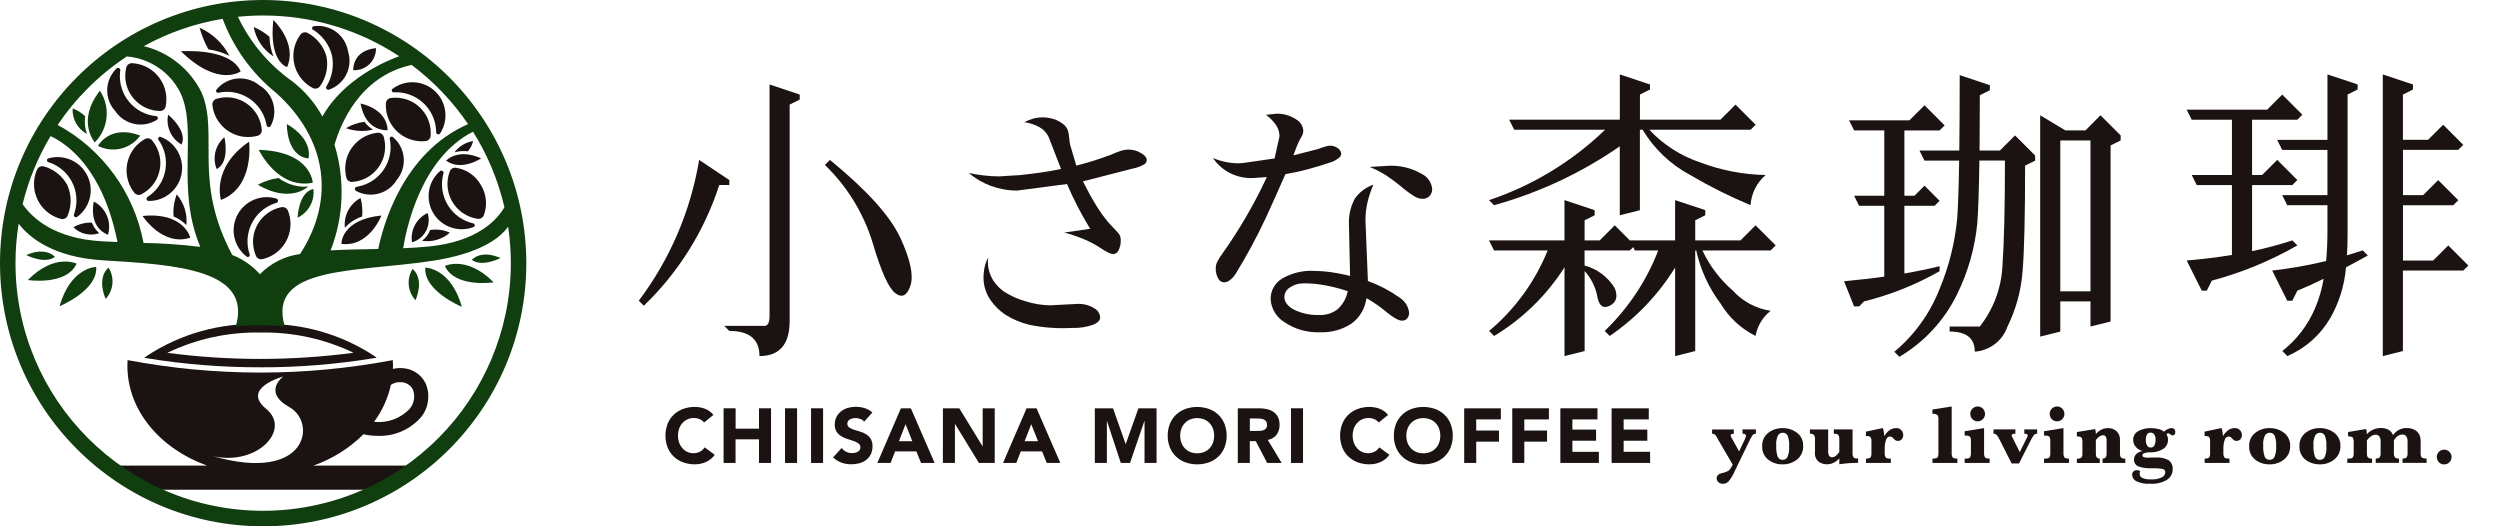 <?xml version="1.0" encoding="utf-8"?><!--Generator: Adobe Illustrator 27.2.0, SVG Export Plug-In . SVG Version: 6.00 Build 0)--><svg version="1.1" xmlns="http://www.w3.org/2000/svg" xmlns:xlink="http://www.w3.org/1999/xlink" x="0px" y="0px" width="190px" height="40px" viewBox="0 0 190 40" enable-background="new 0 0 190 40" xml:space="preserve"><g><defs><rect id="a" width="187.595" height="40"/></defs><clipPath id="b"><use xlink:href="#a" overflow="visible"/></clipPath><g clip-path="url(#b)"><path fill="#1A1311" d="M132.175,34.303l0.413-0.877c0.051-0.094,0.088-0.195,0.109-0.3
			c0-0.11-0.088-0.165-0.264-0.165v-0.327h1.017v0.327c-0.099,0.001-0.193,0.043-0.26,0.115c-0.129,0.209-0.244,0.426-0.343,0.65
			l-1,2.065c-0.12,0.284-0.278,0.551-0.47,0.793c-0.116,0.122-0.279,0.189-0.448,0.184c-0.122,0.004-0.241-0.039-0.332-0.121
			c-0.085-0.076-0.133-0.186-0.131-0.3c0-0.2,0.14-0.333,0.42-0.4c0.184-0.028,0.36-0.097,0.515-0.2
			c0.119-0.13,0.214-0.281,0.278-0.445l-1.107-1.9l-0.05-0.094c-0.047-0.103-0.11-0.198-0.187-0.281
			c-0.065-0.039-0.139-0.06-0.215-0.06V32.64h1.651v0.327c-0.164,0.006-0.246,0.048-0.246,0.127c0.02,0.081,0.054,0.158,0.1,0.227
			L132.175,34.303z"/><path fill="#1A1311" d="M133.926,33.902c-0.016-0.387,0.152-0.758,0.454-1c0.313-0.246,0.702-0.375,1.1-0.364
			c0.394-0.008,0.779,0.116,1.094,0.353c0.314,0.242,0.488,0.623,0.466,1.018c0.015,0.389-0.155,0.762-0.457,1.006
			c-0.312,0.253-0.705,0.386-1.107,0.375c-0.394,0.01-0.779-0.116-1.091-0.356c-0.311-0.248-0.481-0.631-0.458-1.028
			 M134.994,33.875c-0.018,0.283,0.02,0.566,0.11,0.835c0.064,0.153,0.218,0.249,0.384,0.238c0.145,0.001,0.279-0.075,0.353-0.2
			c0.113-0.268,0.159-0.559,0.132-0.849c0.021-0.272-0.019-0.545-0.118-0.8c-0.073-0.136-0.219-0.218-0.373-0.21
			c-0.137,0.001-0.265,0.068-0.345,0.179C135.013,33.318,134.964,33.598,134.994,33.875"/><path fill="#1A1311" d="M139.787,34.835c-0.122,0.14-0.27,0.254-0.436,0.337
			c-0.158,0.076-0.33,0.114-0.505,0.113c-0.224,0.002-0.443-0.065-0.627-0.193c-0.211-0.183-0.317-0.46-0.281-0.737v-0.976
			c0.012-0.114-0.015-0.229-0.076-0.326c-0.087-0.07-0.198-0.101-0.309-0.087v-0.329h1.389V34.3
			c-0.01,0.121,0.017,0.242,0.075,0.348c0.056,0.073,0.144,0.113,0.236,0.106c0.094-0.005,0.183-0.04,0.255-0.1
			c0.108-0.086,0.202-0.187,0.28-0.3v-0.976c0.011-0.113-0.015-0.226-0.073-0.323c-0.049-0.06-0.164-0.09-0.344-0.09v-0.329h1.424
			v1.8c-0.011,0.113,0.015,0.228,0.074,0.325c0.049,0.059,0.165,0.089,0.349,0.089v0.329h-0.152
			c-0.428,0.004-0.855,0.039-1.278,0.106L139.787,34.835z"/><path fill="#1A1311" d="M143.192,33.175c0.099-0.189,0.239-0.353,0.41-0.48c0.148-0.105,0.325-0.161,0.507-0.16
			c0.152-0.01,0.3,0.052,0.4,0.167c0.087,0.1,0.136,0.229,0.137,0.362c0.003,0.114-0.036,0.226-0.109,0.314
			c-0.075,0.087-0.185,0.135-0.3,0.13c-0.061,0.003-0.121-0.011-0.174-0.04c-0.068-0.047-0.129-0.104-0.181-0.168
			c-0.059-0.075-0.147-0.12-0.242-0.124c-0.135,0-0.236,0.082-0.3,0.247c-0.078,0.239-0.112,0.49-0.1,0.741v0.277
			c-0.01,0.112,0.015,0.225,0.072,0.322c0.048,0.061,0.157,0.092,0.33,0.092h0.062v0.329h-1.888v-0.329
			c0.18,0,0.294-0.03,0.342-0.09c0.057-0.097,0.083-0.21,0.072-0.323v-0.895c0.011-0.113-0.014-0.227-0.073-0.325
			c-0.049-0.059-0.165-0.088-0.347-0.088v-0.33l1.291-0.274c0.065,0.208,0.098,0.424,0.1,0.641"/><path fill="#1A1311" d="M148.328,30.893v3.548c-0.012,0.114,0.015,0.229,0.075,0.327
			c0.05,0.058,0.169,0.087,0.357,0.087v0.329h-1.893v-0.329c0.12,0.009,0.24-0.012,0.351-0.059c0.067-0.039,0.1-0.157,0.1-0.354
			v-2.578c0.013-0.115-0.015-0.231-0.079-0.328c-0.112-0.07-0.244-0.099-0.375-0.082v-0.332L148.328,30.893z"/><path fill="#1A1311" d="M150.79,32.535v1.906c-0.011,0.114,0.015,0.228,0.075,0.325
			c0.05,0.059,0.166,0.089,0.348,0.089v0.329h-1.9v-0.329h0.072c0.176,0,0.288-0.031,0.334-0.093c0.055-0.097,0.08-0.209,0.07-0.32
			v-0.926c0.01-0.112-0.014-0.224-0.071-0.321c-0.048-0.061-0.159-0.092-0.333-0.092h-0.072v-0.33L150.79,32.535z M149.742,31.456
			c-0.003-0.15,0.057-0.295,0.165-0.4c0.214-0.218,0.564-0.222,0.782-0.008c0.003,0.003,0.005,0.005,0.008,0.008
			c0.22,0.221,0.22,0.579,0,0.8c-0.214,0.219-0.564,0.223-0.783,0.01c-0.003-0.003-0.006-0.006-0.01-0.01
			c-0.103-0.105-0.161-0.247-0.16-0.394"/><path fill="#1A1311" d="M152.884,35.226l-0.889-1.763c-0.067-0.15-0.153-0.291-0.255-0.42
			c-0.065-0.055-0.148-0.083-0.233-0.078v-0.329h1.663v0.329c-0.193,0-0.29,0.041-0.29,0.124c0.017,0.063,0.044,0.124,0.078,0.18
			l0.544,1.091l0.563-1.135c0.023-0.041,0.037-0.085,0.043-0.131c0-0.087-0.087-0.131-0.261-0.13v-0.329h0.977v0.329
			c-0.085-0.005-0.168,0.026-0.23,0.084c-0.119,0.155-0.219,0.323-0.3,0.5l-0.846,1.673L152.884,35.226z"/><path fill="#1A1311" d="M156.823,32.535v1.906c-0.011,0.114,0.015,0.228,0.075,0.325
			c0.05,0.059,0.166,0.089,0.348,0.089v0.329h-1.9v-0.329h0.072c0.176,0,0.288-0.031,0.334-0.093c0.055-0.097,0.08-0.209,0.07-0.32
			v-0.926c0.01-0.112-0.014-0.224-0.071-0.321c-0.048-0.061-0.159-0.092-0.333-0.092h-0.072v-0.33L156.823,32.535z M155.775,31.456
			c-0.003-0.15,0.057-0.295,0.165-0.4c0.214-0.218,0.564-0.222,0.782-0.008c0.003,0.003,0.005,0.005,0.008,0.008
			c0.22,0.221,0.22,0.579,0,0.8c-0.214,0.219-0.564,0.223-0.783,0.01c-0.003-0.003-0.006-0.006-0.01-0.01
			c-0.103-0.105-0.161-0.247-0.16-0.394"/><path fill="#1A1311" d="M159.285,33.436v1.01c-0.009,0.108,0.014,0.216,0.065,0.311
			c0.056,0.07,0.144,0.107,0.233,0.1v0.329h-1.741v-0.329c0.122,0.017,0.246-0.014,0.345-0.086c0.061-0.095,0.087-0.209,0.075-0.321
			v-0.871c0.011-0.113-0.015-0.227-0.073-0.325c-0.048-0.058-0.164-0.088-0.346-0.088v-0.33l1.381-0.227
			c0.042,0.12,0.063,0.246,0.062,0.373c0.121-0.137,0.268-0.251,0.431-0.334c0.145-0.073,0.306-0.111,0.468-0.111
			c0.251-0.014,0.497,0.073,0.684,0.241c0.172,0.176,0.262,0.415,0.249,0.661v1.01c-0.011,0.112,0.015,0.225,0.076,0.32
			c0.094,0.072,0.214,0.103,0.331,0.087v0.329h-1.732v-0.329c0.079-0.001,0.156-0.027,0.22-0.074
			c0.059-0.045,0.088-0.156,0.088-0.333v-0.933c0.011-0.12-0.013-0.241-0.07-0.348c-0.047-0.062-0.122-0.097-0.2-0.093
			c-0.096,0.003-0.189,0.034-0.267,0.09c-0.107,0.075-0.201,0.167-0.277,0.273"/><path fill="#1A1311" d="M162.834,34.275c-0.207-0.046-0.392-0.161-0.526-0.326
			c-0.12-0.144-0.186-0.325-0.188-0.513c-0.009-0.276,0.137-0.534,0.379-0.667c0.298-0.164,0.636-0.243,0.976-0.229
			c0.194-0.003,0.388,0.019,0.577,0.067c0.15,0.037,0.29,0.105,0.412,0.2c0.147-0.149,0.339-0.245,0.547-0.273
			c0.148-0.023,0.286,0.078,0.31,0.226c0.004,0.025,0.004,0.049,0.001,0.074c0,0.17-0.071,0.255-0.214,0.255
			c-0.082-0.015-0.156-0.055-0.214-0.115c-0.027-0.026-0.063-0.041-0.1-0.044c-0.055,0.005-0.106,0.031-0.143,0.072
			c0.08,0.13,0.121,0.28,0.119,0.432c0.001,0.248-0.109,0.482-0.3,0.64c-0.315,0.214-0.692,0.32-1.073,0.3
			c-0.152-0.002-0.304,0.021-0.448,0.069c-0.074,0.026-0.124,0.095-0.124,0.174c0,0.11,0.134,0.165,0.4,0.165
			c0.058,0,0.192,0,0.4-0.012h0.221c0.34-0.027,0.68,0.047,0.979,0.211c0.21,0.161,0.323,0.418,0.3,0.681
			c0.004,0.319-0.155,0.618-0.42,0.794c-0.382,0.231-0.826,0.338-1.271,0.306c-0.378,0.033-0.759-0.038-1.1-0.205
			c-0.171-0.094-0.282-0.269-0.295-0.464c-0.004-0.198,0.152-0.361,0.35-0.366c0.001,0,0.003,0,0.004,0
			c0.092,0.004,0.182,0.028,0.264,0.071c-0.013,0.035-0.025,0.071-0.034,0.107c-0.008,0.031-0.012,0.063-0.012,0.095
			c-0.001,0.143,0.085,0.272,0.217,0.326c0.207,0.084,0.43,0.121,0.653,0.109c0.278,0.017,0.557-0.035,0.81-0.152
			c0.153-0.063,0.257-0.208,0.269-0.373c0.012-0.121-0.065-0.234-0.183-0.265c-0.278-0.05-0.561-0.069-0.843-0.056
			c-0.351,0.021-0.703-0.03-1.034-0.151c-0.2-0.089-0.325-0.292-0.312-0.511c-0.005-0.155,0.053-0.305,0.162-0.415
			c0.135-0.122,0.302-0.204,0.481-0.235 M163.083,33.413c-0.01,0.156,0.023,0.311,0.095,0.449c0.059,0.098,0.167,0.156,0.281,0.151
			c0.113,0.005,0.218-0.055,0.271-0.155c0.069-0.145,0.1-0.306,0.09-0.466c0.013-0.14-0.026-0.279-0.109-0.392
			c-0.065-0.077-0.16-0.122-0.261-0.121c-0.109-0.007-0.213,0.044-0.275,0.134C163.106,33.134,163.074,33.274,163.083,33.413"/><path fill="#1A1311" d="M168.93,33.175c0.099-0.189,0.239-0.353,0.41-0.48c0.148-0.105,0.325-0.161,0.507-0.16
			c0.152-0.01,0.3,0.052,0.4,0.167c0.087,0.1,0.136,0.229,0.137,0.362c0.003,0.114-0.036,0.226-0.109,0.314
			c-0.075,0.087-0.185,0.135-0.3,0.13c-0.061,0.003-0.121-0.011-0.174-0.04c-0.068-0.047-0.129-0.104-0.181-0.168
			c-0.059-0.075-0.147-0.12-0.242-0.124c-0.143,0.008-0.265,0.108-0.3,0.247c-0.078,0.239-0.112,0.49-0.1,0.741v0.277
			c-0.01,0.112,0.015,0.225,0.072,0.322c0.047,0.061,0.157,0.092,0.329,0.092h0.062v0.329h-1.887v-0.329
			c0.18,0,0.294-0.03,0.342-0.09c0.057-0.098,0.082-0.21,0.072-0.323v-0.895c0.012-0.113-0.014-0.227-0.073-0.325
			c-0.049-0.059-0.164-0.088-0.346-0.088v-0.33l1.291-0.274c0.065,0.208,0.098,0.424,0.1,0.641"/><path fill="#1A1311" d="M170.937,33.902c-0.017-0.387,0.152-0.758,0.454-1c0.313-0.246,0.702-0.375,1.1-0.364
			c0.394-0.008,0.779,0.116,1.094,0.353c0.314,0.242,0.488,0.623,0.466,1.018c0.015,0.389-0.155,0.762-0.457,1.006
			c-0.313,0.253-0.705,0.386-1.107,0.375c-0.394,0.01-0.779-0.116-1.091-0.356c-0.31-0.248-0.481-0.631-0.457-1.028 M172.006,33.875
			c-0.018,0.283,0.02,0.566,0.11,0.835c0.064,0.153,0.218,0.248,0.384,0.238c0.145,0.001,0.28-0.075,0.353-0.2
			c0.113-0.268,0.159-0.559,0.132-0.849c0.021-0.272-0.019-0.545-0.118-0.8c-0.073-0.136-0.219-0.218-0.373-0.21
			c-0.137,0.001-0.265,0.068-0.345,0.179C172.026,33.318,171.976,33.598,172.006,33.875"/><path fill="#1A1311" d="M174.756,33.902c-0.016-0.387,0.152-0.758,0.454-1c0.313-0.246,0.702-0.375,1.1-0.364
			c0.394-0.008,0.779,0.116,1.094,0.353c0.314,0.242,0.488,0.623,0.466,1.018c0.015,0.389-0.155,0.762-0.457,1.006
			c-0.312,0.253-0.705,0.386-1.107,0.375c-0.394,0.01-0.779-0.116-1.091-0.356c-0.31-0.248-0.481-0.631-0.457-1.028 M175.825,33.875
			c-0.017,0.283,0.02,0.566,0.11,0.835c0.064,0.153,0.218,0.248,0.384,0.238c0.145,0.001,0.28-0.075,0.353-0.2
			c0.114-0.268,0.159-0.559,0.132-0.849c0.021-0.272-0.019-0.545-0.118-0.8c-0.073-0.136-0.219-0.218-0.373-0.21
			c-0.137,0.001-0.265,0.068-0.345,0.179C175.845,33.318,175.795,33.598,175.825,33.875"/><path fill="#1A1311" d="M179.886,33.467v0.98c-0.011,0.112,0.015,0.225,0.075,0.32
			c0.088,0.071,0.202,0.102,0.314,0.087v0.329h-1.88v-0.329h0.081c0.178,0,0.289-0.031,0.336-0.092
			c0.054-0.096,0.077-0.206,0.068-0.316v-0.871c0.011-0.114-0.015-0.228-0.075-0.325c-0.05-0.058-0.167-0.088-0.351-0.088v-0.33
			l1.374-0.227c0.041,0.129,0.059,0.265,0.053,0.4c0.132-0.153,0.296-0.275,0.48-0.357c0.187-0.081,0.388-0.121,0.592-0.119
			c0.203-0.008,0.404,0.039,0.583,0.136c0.155,0.093,0.272,0.238,0.331,0.409c0.237-0.352,0.637-0.557,1.061-0.544
			c0.172-0.002,0.342,0.032,0.5,0.1c0.134,0.055,0.252,0.141,0.345,0.252c0.072,0.088,0.126,0.19,0.157,0.3
			c0.03,0.144,0.043,0.29,0.039,0.437v0.821c-0.013,0.114,0.015,0.229,0.079,0.325c0.112,0.07,0.244,0.099,0.375,0.082v0.329h-1.828
			v-0.329c0.159,0,0.263-0.03,0.309-0.09c0.056-0.096,0.081-0.207,0.071-0.317v-0.892c0.008-0.138-0.027-0.274-0.1-0.391
			c-0.07-0.09-0.18-0.139-0.293-0.131c-0.123,0-0.244,0.038-0.345,0.109c-0.121,0.087-0.223,0.198-0.3,0.326v0.98
			c-0.011,0.112,0.015,0.224,0.074,0.319c0.088,0.072,0.202,0.104,0.314,0.089v0.329h-1.769v-0.329c0.108,0.012,0.216-0.02,0.3-0.09
			c0.057-0.095,0.082-0.206,0.071-0.317v-0.886c0.01-0.136-0.024-0.271-0.095-0.387c-0.068-0.088-0.176-0.137-0.287-0.129
			c-0.119,0.002-0.235,0.039-0.333,0.106c-0.126,0.086-0.237,0.193-0.326,0.317"/><path fill="#1A1311" d="M185.192,34.736c0.002-0.31,0.253-0.561,0.563-0.562
			c0.31-0.002,0.563,0.248,0.565,0.559c0.001,0.15-0.059,0.295-0.165,0.401c-0.221,0.219-0.578,0.217-0.796-0.004
			c-0.104-0.105-0.163-0.248-0.163-0.396"/><path fill="#1A1311" d="M53.512,32.11c-0.089-0.109-0.203-0.195-0.332-0.252
			c-0.143-0.061-0.298-0.091-0.454-0.088c-0.327-0.004-0.641,0.134-0.859,0.378c-0.111,0.124-0.197,0.268-0.253,0.425
			c-0.12,0.347-0.12,0.723,0,1.07c0.057,0.155,0.141,0.298,0.249,0.422c0.103,0.118,0.23,0.213,0.372,0.279
			c0.144,0.067,0.302,0.101,0.461,0.1c0.174,0.004,0.346-0.036,0.5-0.117c0.145-0.078,0.268-0.191,0.358-0.329l0.763,0.569
			c-0.168,0.24-0.399,0.429-0.668,0.546c-0.262,0.116-0.546,0.176-0.833,0.176c-0.307,0.004-0.612-0.048-0.9-0.152
			c-0.264-0.096-0.506-0.244-0.71-0.437c-0.202-0.194-0.361-0.429-0.466-0.689c-0.222-0.582-0.222-1.225,0-1.807
			c0.105-0.26,0.264-0.495,0.466-0.689c0.204-0.193,0.446-0.341,0.71-0.437c0.288-0.104,0.593-0.156,0.9-0.152
			c0.123,0,0.246,0.011,0.367,0.032c0.128,0.021,0.254,0.055,0.376,0.1c0.125,0.048,0.244,0.111,0.354,0.188
			c0.116,0.08,0.219,0.177,0.306,0.288L53.512,32.11z"/><path fill="#1A1311" d="M54.992,31.031h0.915v1.548h1.777v-1.548h0.915v4.153h-0.915v-1.795h-1.782v1.795h-0.91
			V31.031z"/><rect x="59.662" y="31.031" fill="#1A1311" width="0.915" height="4.153"/><rect x="61.64" y="31.031" fill="#1A1311" width="0.915" height="4.153"/><path fill="#1A1311" d="M65.675,32.045c-0.078-0.096-0.182-0.169-0.3-0.208
			c-0.116-0.043-0.238-0.065-0.361-0.067c-0.069,0.001-0.138,0.009-0.205,0.024c-0.07,0.015-0.137,0.04-0.2,0.073
			c-0.06,0.032-0.113,0.077-0.153,0.132c-0.04,0.059-0.06,0.129-0.058,0.2c-0.005,0.114,0.048,0.222,0.141,0.287
			c0.109,0.074,0.229,0.131,0.355,0.17c0.143,0.047,0.296,0.094,0.461,0.141c0.161,0.046,0.316,0.113,0.46,0.2
			c0.143,0.087,0.265,0.205,0.355,0.346c0.102,0.176,0.151,0.378,0.141,0.581c0.004,0.207-0.04,0.413-0.129,0.6
			c-0.082,0.167-0.202,0.314-0.349,0.428c-0.152,0.116-0.325,0.202-0.51,0.252c-0.2,0.055-0.406,0.083-0.613,0.082
			c-0.256,0.003-0.51-0.039-0.751-0.123c-0.24-0.088-0.459-0.224-0.645-0.4l0.651-0.716c0.093,0.124,0.215,0.224,0.355,0.29
			c0.138,0.066,0.29,0.101,0.443,0.1c0.076,0,0.152-0.009,0.226-0.026c0.07-0.016,0.138-0.043,0.2-0.079
			c0.058-0.033,0.108-0.08,0.146-0.135c0.038-0.057,0.058-0.124,0.056-0.193c0.006-0.118-0.048-0.231-0.144-0.3
			c-0.11-0.08-0.232-0.142-0.361-0.185c-0.145-0.051-0.301-0.102-0.469-0.153c-0.164-0.049-0.322-0.118-0.469-0.205
			c-0.144-0.085-0.267-0.201-0.361-0.34c-0.103-0.167-0.153-0.361-0.144-0.557c-0.004-0.203,0.041-0.404,0.132-0.586
			c0.085-0.165,0.205-0.309,0.352-0.422c0.152-0.116,0.324-0.202,0.507-0.255c0.193-0.057,0.392-0.085,0.593-0.085
			c0.23,0,0.459,0.033,0.68,0.1c0.22,0.067,0.422,0.181,0.593,0.335L65.675,32.045z"/><path fill="#1A1311" d="M68.469,31.031h0.756l1.807,4.153H70l-0.358-0.88h-1.613l-0.345,0.88h-1.007
			L68.469,31.031z M68.821,32.239l-0.5,1.29h1.015L68.821,32.239z"/><path fill="#1A1311" d="M71.663,31.031h1.244l1.766,2.886h0.011v-2.886h0.915v4.153h-1.2l-1.813-2.956h-0.012
			v2.956h-0.915L71.663,31.031z"/><path fill="#1A1311" d="M78.022,31.031h0.756l1.807,4.153h-1.032l-0.358-0.88h-1.613l-0.345,0.88H76.23
			L78.022,31.031z M78.374,32.239l-0.5,1.29h1.015L78.374,32.239z"/><path fill="#1A1311" d="M83.207,31.031h1.384l0.956,2.71h0.011l0.962-2.71h1.379v4.153h-0.915v-3.185h-0.012
			l-1.091,3.185h-0.7l-1.05-3.185h-0.009v3.185h-0.915V31.031z"/><path fill="#1A1311" d="M88.746,33.107c-0.004-0.308,0.053-0.614,0.167-0.9c0.105-0.26,0.264-0.495,0.466-0.689
			c0.204-0.193,0.446-0.341,0.71-0.437c0.581-0.203,1.214-0.203,1.795,0c0.264,0.096,0.506,0.244,0.71,0.437
			c0.202,0.194,0.361,0.429,0.466,0.689c0.223,0.581,0.223,1.225,0,1.806c-0.105,0.26-0.264,0.495-0.466,0.689
			c-0.204,0.193-0.446,0.341-0.71,0.437c-0.581,0.204-1.214,0.204-1.795,0c-0.264-0.096-0.506-0.244-0.71-0.437
			c-0.202-0.194-0.361-0.429-0.466-0.689c-0.114-0.286-0.171-0.592-0.167-0.9 M89.696,33.113c-0.003,0.183,0.028,0.365,0.09,0.537
			c0.058,0.157,0.147,0.301,0.262,0.422c0.115,0.121,0.253,0.216,0.407,0.279c0.341,0.133,0.72,0.133,1.061,0
			c0.154-0.063,0.293-0.158,0.408-0.279c0.115-0.122,0.203-0.265,0.261-0.422c0.121-0.346,0.121-0.724,0-1.07
			c-0.057-0.158-0.146-0.303-0.261-0.425c-0.115-0.12-0.254-0.215-0.408-0.279c-0.341-0.133-0.72-0.133-1.061,0
			c-0.154,0.063-0.292,0.158-0.407,0.279c-0.116,0.122-0.205,0.267-0.262,0.425C89.724,32.751,89.694,32.932,89.696,33.113"/><path fill="#1A1311" d="M94.073,31.031h1.607c0.202-0.001,0.403,0.02,0.6,0.062
			c0.178,0.036,0.348,0.105,0.5,0.205c0.145,0.098,0.262,0.231,0.341,0.387c0.09,0.189,0.133,0.398,0.126,0.607
			c0.008,0.268-0.072,0.53-0.228,0.748c-0.164,0.212-0.404,0.352-0.669,0.39l1.056,1.754h-1.1l-0.868-1.66h-0.452v1.66h-0.913
			V31.031z M94.988,32.75h0.54c0.082,0,0.169-0.003,0.261-0.009c0.086-0.004,0.17-0.022,0.25-0.053
			c0.073-0.029,0.136-0.076,0.184-0.138c0.053-0.077,0.079-0.17,0.073-0.264c0.004-0.089-0.018-0.176-0.064-0.252
			c-0.041-0.061-0.098-0.111-0.164-0.144c-0.072-0.035-0.15-0.057-0.229-0.067c-0.083-0.012-0.168-0.018-0.252-0.018h-0.6
			L94.988,32.75z"/><rect x="98.115" y="31.031" fill="#1A1311" width="0.915" height="4.153"/><path fill="#1A1311" d="M104.786,32.11c-0.089-0.109-0.203-0.195-0.332-0.252
			c-0.143-0.061-0.298-0.091-0.454-0.088c-0.327-0.004-0.641,0.134-0.859,0.378c-0.111,0.124-0.197,0.268-0.253,0.425
			c-0.12,0.347-0.12,0.723,0,1.07c0.056,0.155,0.141,0.298,0.249,0.422c0.103,0.118,0.23,0.213,0.372,0.279
			c0.144,0.067,0.302,0.101,0.461,0.1c0.174,0.004,0.346-0.037,0.5-0.117c0.145-0.078,0.268-0.191,0.358-0.329l0.763,0.569
			c-0.168,0.24-0.399,0.429-0.668,0.546c-0.262,0.116-0.546,0.176-0.833,0.176c-0.307,0.004-0.612-0.048-0.9-0.152
			c-0.264-0.096-0.506-0.244-0.71-0.437c-0.203-0.194-0.362-0.429-0.467-0.689c-0.222-0.582-0.222-1.225,0-1.807
			c0.105-0.26,0.264-0.495,0.467-0.689c0.204-0.193,0.446-0.341,0.71-0.437c0.288-0.104,0.593-0.156,0.9-0.152
			c0.123,0,0.246,0.011,0.367,0.032c0.128,0.021,0.254,0.055,0.376,0.1c0.125,0.048,0.244,0.111,0.354,0.188
			c0.115,0.08,0.218,0.177,0.305,0.288L104.786,32.11z"/><path fill="#1A1311" d="M105.932,33.107c-0.004-0.308,0.053-0.614,0.167-0.9
			c0.105-0.26,0.264-0.495,0.466-0.689c0.204-0.193,0.446-0.341,0.71-0.437c0.581-0.203,1.214-0.203,1.795,0
			c0.264,0.096,0.505,0.245,0.709,0.437c0.202,0.194,0.361,0.429,0.466,0.689c0.223,0.581,0.223,1.225,0,1.806
			c-0.105,0.26-0.264,0.495-0.466,0.689c-0.204,0.192-0.445,0.341-0.709,0.437c-0.581,0.204-1.214,0.204-1.795,0
			c-0.264-0.096-0.506-0.244-0.71-0.437c-0.202-0.194-0.361-0.429-0.466-0.689c-0.114-0.286-0.171-0.592-0.167-0.9 M106.882,33.113
			c-0.002,0.183,0.029,0.365,0.091,0.537c0.057,0.157,0.146,0.301,0.261,0.422c0.115,0.121,0.254,0.216,0.408,0.279
			c0.341,0.133,0.721,0.133,1.062,0c0.154-0.064,0.292-0.159,0.407-0.279c0.115-0.121,0.204-0.265,0.261-0.422
			c0.121-0.346,0.121-0.724,0-1.07c-0.057-0.158-0.146-0.303-0.261-0.425c-0.115-0.12-0.253-0.215-0.407-0.279
			c-0.341-0.133-0.721-0.133-1.062,0c-0.154,0.063-0.293,0.158-0.408,0.279c-0.115,0.122-0.204,0.267-0.261,0.425
			C106.911,32.751,106.88,32.932,106.882,33.113"/><path fill="#1A1311" d="M111.278,31.031h2.786v0.845h-1.871v0.844h1.73v0.845h-1.73v1.619h-0.914
			L111.278,31.031z"/><path fill="#1A1311" d="M114.932,31.031h2.786v0.845h-1.871v0.844h1.73v0.845h-1.73v1.619h-0.915V31.031z"/><path fill="#1A1311" d="M118.587,31.031h2.821v0.845h-1.906v0.774h1.8v0.844h-1.8v0.845h2.012v0.845h-2.927
			V31.031z"/><path fill="#1A1311" d="M122.482,31.031h2.825v0.845h-1.91v0.774h1.8v0.844h-1.8v0.845h2.01v0.845h-2.926
			L122.482,31.031z"/><path fill="#1A1311" d="M35.555,11.497c0.198-0.22,0.336-0.487,0.4-0.776c-0.566,0.091-1.074,0.399-1.416,0.858
			c0.329-0.096,0.675-0.124,1.015-0.082"/><path fill="#1A1311" d="M33.902,12.209c1.173,0.841,2.666-0.176,2.666-0.176
			C34.788,11.233,33.902,12.209,33.902,12.209"/><path fill="#1A1311" d="M20.782,4.288c-0.188-0.475-0.289-0.979-0.3-1.49c-0.36-0.308-0.764-0.559-1.2-0.745
			C19.453,2.973,19.996,3.781,20.782,4.288"/><path fill="#1A1311" d="M21.819,5.1c0.8-1.848-1.046-3.584-1.046-3.584C20.417,4.721,21.819,5.1,21.819,5.1"/><path fill="#1A1311" d="M28.354,9.854c-0.259-0.151-0.482-0.356-0.655-0.6
			c-0.498,0.067-0.978,0.233-1.412,0.487c0.663,0.238,1.382,0.276,2.067,0.109"/><path fill="#1A1311" d="M29.459,9.894C29.393,8.22,27.404,7.87,27.404,7.87
			C27.793,10.07,29.459,9.894,29.459,9.894"/><path fill="#1A1311" d="M17.435,4.245c-0.492-0.949-1.291-1.703-2.267-2.139
			c0.157,0.573,0.382,1.125,0.671,1.645c0.556,0.078,1.097,0.245,1.6,0.494"/><path fill="#1A1311" d="M18.29,5.423c-0.8-1.824-4.542-1.525-4.542-1.525C16.618,6.687,18.29,5.423,18.29,5.423
			"/><path fill="#1A1311" d="M30.602,27.979c-0.249-0.019-0.499,0.001-0.741,0.059c0-0.078,0.007-0.156,0.007-0.235
			c0-0.146-0.005-0.291-0.014-0.435c-6.66,1.263-13.498,1.263-20.158,0c-0.009,0.144-0.014,0.289-0.014,0.435
			c0,3.391,2.49,6.3,6.051,7.582H8.327l2.407,1.834h18.181l2.407-1.834h-7.508c1.432-0.5,2.734-1.314,3.811-2.383
			c0.352,0.082,0.712,0.123,1.074,0.123c1.269,0.05,2.492-0.482,3.321-1.444c0.572-0.731,0.694-1.718,0.317-2.567
			c-0.335-0.66-0.995-1.092-1.734-1.136 M16.223,34.678l-0.121-0.027c3.409,0.821,6.072-1.986,4.128-3.575s1.3-2.462,1.3-2.462
			s-1.62,1.165,0.468,2.33s1.4,5.774-5.781,3.734 M31.165,31.036c-0.694,0.76-1.712,1.139-2.734,1.019
			c0.619-0.836,1.054-1.793,1.277-2.809c0.236-0.155,0.518-0.226,0.8-0.2c0.362,0.017,0.689,0.222,0.862,0.541
			c0.198,0.484,0.119,1.038-0.207,1.447"/><path fill="#1A1311" d="M19.774,27.917c2.904,0.005,5.803-0.229,8.668-0.7l0.181-0.03l-0.145-0.112
			c-2.567-1.7-5.602-2.553-8.679-2.442c-3.081-0.112-6.119,0.744-8.687,2.449l-0.145,0.112l0.18,0.03
			c2.852,0.466,5.737,0.697,8.627,0.691 M19.798,25.272c2.444-0.046,4.866,0.48,7.07,1.538c-4.696,0.621-9.454,0.623-14.151,0.005
			C14.924,25.754,17.349,25.225,19.798,25.272"/><path fill="#1A1311" d="M28.575,3.658c-1.826,0.184-1.731,1.677-1.731,1.677c0.906,0.049,1.68-0.645,1.729-1.55
			C28.575,3.743,28.576,3.7,28.575,3.658"/><path fill="#1A1311" d="M13.191,16.45c0.289,0.119,0.557,0.284,0.794,0.488
			c0.065,0.057,0.124,0.115,0.179,0.173c0.088-0.846-0.177-1.692-0.733-2.336C13.229,15.309,13.148,15.88,13.191,16.45"/><path fill="#1A1311" d="M14.463,18.06c0,0-0.485-1.965-3.629-1.646C10.834,16.414,12.369,18.772,14.463,18.06"/><path fill="#1A1311" d="M6.983,16.917c-0.491-0.016-0.976,0.107-1.4,0.353c0.512,0.517,1.277,0.692,1.963,0.45
			c-0.252-0.214-0.445-0.49-0.561-0.8"/><path fill="#1A1311" d="M7.131,15.318c0,0-0.479,1.914,1.077,2.523C8.499,16.851,8.047,15.793,7.131,15.318"/><path fill="#1A1311" d="M18.93,10.769c-2.906,1.988-2.138,4.426-2.138,4.426
			C19.376,14.208,18.93,10.769,18.93,10.769"/><path fill="#1A1311" d="M17.056,10.43c-0.696,0.596-0.933,1.571-0.587,2.42
			C17.505,12.314,17.056,10.43,17.056,10.43"/><path fill="#1A1311" d="M13.798,10.987c0.49-1.059-1.02-2.272-1.02-2.272
			C12.593,9.613,13.004,10.528,13.798,10.987"/><path fill="#1A1311" d="M26.211,17.308c0.355-0.393,0.807-0.688,1.31-0.854c0.047-0.473,0.007-0.951-0.12-1.409
			C26.581,15.487,26.111,16.382,26.211,17.308"/><path fill="#1A1311" d="M25.945,18.535c2.116,0.267,3.045-2.157,3.045-2.157
			C25.902,16.694,25.945,18.535,25.945,18.535"/><path fill="#1A1311" d="M32.688,17.482c-0.12,0.327-0.335,0.611-0.616,0.816
			c0.762,0.122,1.538-0.104,2.116-0.616C33.718,17.469,33.197,17.4,32.688,17.482"/><path fill="#1A1311" d="M31.311,18.416c0.93-0.265,1.47-1.233,1.205-2.163
			c-0.006-0.021-0.012-0.042-0.019-0.063C31.652,16.587,31.169,17.493,31.311,18.416"/><path fill="#1A1311" d="M30.181,13.643c0.793-0.987,0.646-2.429-0.33-3.236
			c-0.068-0.046-0.161-0.029-0.207,0.039c-0.021,0.031-0.03,0.069-0.024,0.107c0.348,1.648-0.705,3.265-2.353,3.614
			c-0.055,0.012-0.111,0.022-0.167,0.03c-0.09,0.021-0.147,0.111-0.126,0.201c0.009,0.04,0.032,0.075,0.065,0.099l0,0
			c1.104,0.621,2.502,0.239,3.138-0.857"/><path fill="#1A1311" d="M26.327,13.527c0.068,0.205,0.276,0.33,0.489,0.294c1.473-0.123,2.568-1.417,2.445-2.89
			c-0.014-0.166-0.043-0.33-0.087-0.49c-0.041-0.211-0.228-0.361-0.443-0.355c-1.506,0.134-2.618,1.463-2.484,2.968
			c0.014,0.16,0.042,0.318,0.084,0.473"/><path fill="#1A1311" d="M19.674,6.454c-0.997-0.782-2.437-0.618-3.232,0.368
			c-0.045,0.069-0.026,0.161,0.043,0.206c0.031,0.02,0.069,0.029,0.105,0.023c1.643-0.368,3.273,0.665,3.64,2.308
			c0.013,0.057,0.024,0.115,0.034,0.173c0.022,0.09,0.113,0.145,0.203,0.123c0.039-0.01,0.073-0.033,0.097-0.066l0,0
			c0.608-1.112,0.209-2.505-0.894-3.128"/><path fill="#1A1311" d="M16.135,7.947c0.149,1.504,1.489,2.603,2.993,2.454c0.161-0.016,0.32-0.046,0.476-0.09
			c0.204-0.07,0.327-0.279,0.288-0.492c-0.141-1.472-1.449-2.552-2.921-2.411c-0.163,0.016-0.325,0.046-0.483,0.092
			c-0.21,0.043-0.358,0.233-0.349,0.447"/><path fill="#1A1311" d="M35.972,16.978c-1.643-0.369-2.676-2-2.307-3.643c0.012-0.055,0.026-0.11,0.042-0.165
			c0.02-0.091-0.038-0.18-0.129-0.2c-0.041-0.009-0.083-0.002-0.119,0.019l0,0c-1.058,0.9-1.186,2.488-0.286,3.547
			c0.697,0.819,1.838,1.105,2.839,0.71c0.07-0.043,0.092-0.135,0.049-0.205c-0.019-0.031-0.05-0.055-0.085-0.065"/><path fill="#1A1311" d="M36.536,14.042c-0.4-0.701-1.101-1.178-1.9-1.293c-0.215-0.024-0.414,0.113-0.47,0.322
			c-0.501,1.392,0.222,2.926,1.614,3.426c0.155,0.056,0.316,0.097,0.478,0.124c0.209,0.051,0.423-0.057,0.507-0.255
			C37.06,15.599,36.975,14.737,36.536,14.042"/><path fill="#1A1311" d="M29.922,7.017c1.681-0.096,3.122,1.189,3.218,2.87c0.003,0.057,0.005,0.113,0.005,0.17
			c0.006,0.093,0.086,0.163,0.179,0.156c0.042-0.003,0.081-0.021,0.11-0.051l0,0c0.77-1.156,0.458-2.718-0.699-3.489
			c-0.895-0.596-2.07-0.558-2.924,0.096c-0.056,0.06-0.052,0.155,0.009,0.211c0.027,0.025,0.063,0.039,0.1,0.039"/><path fill="#1A1311" d="M32.367,10.722c0.213-0.036,0.368-0.223,0.364-0.439c0.1-1.475-1.014-2.752-2.489-2.852
			c-0.166-0.011-0.332-0.007-0.497,0.012c-0.214,0.009-0.391,0.171-0.417,0.384c-0.096,1.509,1.048,2.81,2.557,2.906
			C32.046,10.743,32.208,10.739,32.367,10.722"/><path fill="#1A1311" d="M5.618,16.295c-0.027,0.089,0.024,0.183,0.113,0.209c0.04,0.012,0.083,0.009,0.12-0.009
			l0,0c1.127-0.813,1.382-2.385,0.569-3.512c-0.628-0.871-1.741-1.248-2.769-0.937c-0.074,0.037-0.103,0.126-0.067,0.2
			c0.017,0.034,0.046,0.06,0.082,0.073c1.608,0.499,2.507,2.207,2.008,3.814c-0.017,0.055-0.036,0.11-0.056,0.164"/><path fill="#1A1311" d="M3.351,12.654c-0.204-0.067-0.427,0.023-0.526,0.214
			c-0.619,1.379-0.003,2.999,1.376,3.618c0.147,0.066,0.3,0.119,0.456,0.158c0.212,0.041,0.423-0.079,0.495-0.283
			c0.303-0.74,0.288-1.571-0.04-2.3c-0.373-0.688-1.008-1.197-1.761-1.41"/><path fill="#1A1311" d="M12.192,10.396c-0.081-0.014-0.158,0.04-0.173,0.121
			c-0.006,0.036,0.001,0.074,0.021,0.105c0.983,1.367,0.672,3.272-0.695,4.256c-0.046,0.033-0.093,0.065-0.141,0.095
			c-0.075,0.055-0.091,0.16-0.036,0.235c0.025,0.034,0.061,0.057,0.102,0.065l0,0c1.389,0.03,2.54-1.072,2.569-2.462
			c0.023-1.075-0.64-2.047-1.65-2.416"/><path fill="#1A1311" d="M11.037,10.553c-1.325,0.728-1.808,2.392-1.08,3.717
			c0.078,0.141,0.168,0.276,0.269,0.401c0.145,0.16,0.385,0.191,0.565,0.072c1.299-0.707,1.778-2.333,1.071-3.631
			c-0.079-0.146-0.172-0.284-0.277-0.413C11.463,10.523,11.231,10.461,11.037,10.553"/><path fill="#1A1311" d="M21.02,15.412c0.087-0.031,0.133-0.128,0.101-0.215
			c-0.014-0.039-0.042-0.071-0.078-0.091l0,0c-1.323-0.426-2.74,0.301-3.166,1.624c-0.33,1.024,0.028,2.145,0.891,2.788
			c0.073,0.037,0.163,0.008,0.2-0.065c0.017-0.033,0.021-0.072,0.011-0.108c-0.552-1.59,0.29-3.327,1.88-3.879
			c0.054-0.019,0.11-0.036,0.165-0.052"/><path fill="#1A1311" d="M21.353,15.753c-1.447,0.307-2.371,1.729-2.064,3.175
			c0.034,0.162,0.084,0.32,0.147,0.473c0.065,0.206,0.271,0.333,0.484,0.3c1.477-0.319,2.416-1.776,2.097-3.253
			c-0.034-0.157-0.082-0.312-0.143-0.461c-0.093-0.195-0.315-0.293-0.522-0.23"/><path fill="#1A1311" d="M23.792,2.259c0.708,0.434,1.22,1.125,1.432,1.928c0.174,0.82,0.023,1.675-0.421,2.386
			c-0.046,0.081-0.017,0.183,0.063,0.229c0.036,0.02,0.078,0.027,0.119,0.018l0,0c1.2-0.402,1.855-1.694,1.47-2.9
			c-0.2-1.251-1.367-2.11-2.621-1.927c-0.08,0.018-0.13,0.097-0.112,0.177c0.009,0.038,0.032,0.071,0.065,0.092"/><path fill="#1A1311" d="M23.788,6.698c0.198,0.088,0.43,0.018,0.546-0.165c0.46-0.652,0.632-1.464,0.476-2.247
			c-0.208-0.754-0.713-1.392-1.4-1.768c-0.184-0.111-0.421-0.073-0.56,0.09c-0.912,1.205-0.675,2.922,0.531,3.834
			C23.509,6.539,23.646,6.625,23.788,6.698"/><path fill="#1A1311" d="M11.945,9.091L11.945,9.091c0.064-0.051,0.075-0.145,0.024-0.209
			c-0.024-0.03-0.057-0.049-0.095-0.055c-1.677-0.156-2.909-1.642-2.753-3.318c0.005-0.056,0.012-0.113,0.02-0.169
			c0.007-0.092-0.062-0.173-0.154-0.181C8.946,5.156,8.905,5.168,8.872,5.193l0,0c-0.92,0.871-0.97,2.319-0.112,3.251
			c0.708,1.051,2.129,1.339,3.189,0.645"/><path fill="#1A1311" d="M12.113,8.434c0.213,0.024,0.412-0.111,0.47-0.318c0.32-1.477-0.619-2.934-2.096-3.254
			c-0.157-0.034-0.317-0.054-0.478-0.06C9.793,4.806,9.613,4.967,9.584,5.181c-0.319,1.444,0.592,2.873,2.035,3.192
			C11.782,8.409,11.947,8.43,12.113,8.434"/><path fill="#103E0E" d="M6.467,8.832c-0.27-0.262-0.593-0.463-0.948-0.59c-0.045,0.8,0.377,1.555,1.083,1.935
			C6.456,9.745,6.411,9.285,6.467,8.832"/><path fill="#103E0E" d="M7.593,6.894c-1.81,2.312-0.39,3.927-0.39,3.927C8.249,9.771,8.412,8.13,7.593,6.894"/><path fill="#103E0E" d="M7.447,11.087c1.117,0.569,2.483,0.236,3.212-0.784
			C8.334,9.425,7.447,11.087,7.447,11.087"/><path fill="#103E0E" d="M23.439,12.043c0,0,0.439-1.4-1.639-2.616C21.8,9.427,21.743,11.857,23.439,12.043"/><path fill="#103E0E" d="M23.445,14.176c-0.1,0.009-0.2,0.015-0.3,0.015c-0.713-0.008-1.406-0.24-1.979-0.664
			c-0.547,0.079-1.077,0.251-1.566,0.51c0,0,2.17,1.454,3.842,0.139"/><path fill="#103E0E" d="M23.769,13.888c0,0-0.094-2.372-4.1-2.5C19.669,11.388,21.095,14.422,23.769,13.888"/><path fill="#103E0E" d="M22.617,16.542c0.828-0.393,1.312-1.272,1.2-2.182
			C22.677,14.606,22.617,16.542,22.617,16.542"/><path fill="#103E0E" d="M5.821,20.038c0,0-1.657-0.825-3.706,1.244C2.115,21.282,5.056,21.728,5.821,20.038"/><path fill="#103E0E" d="M4.173,19.522c0,0-0.666-0.808-2.177-0.135C1.996,19.387,3.41,20.113,4.173,19.522"/><path fill="#103E0E" d="M4.529,23.27c0,0,2.92-1.2,2.782-2.982C7.311,20.288,5.377,20.288,4.529,23.27"/><path fill="#103E0E" d="M8.028,22.721c0.602-0.651,0.694-1.625,0.225-2.377
			C8.253,20.344,7.317,20.98,8.028,22.721"/><path fill="#103E0E" d="M33.812,20.213c0.764,1.691,3.706,1.244,3.706,1.244
			C35.469,19.388,33.812,20.213,33.812,20.213"/><path fill="#103E0E" d="M35.861,19.747c0.763,0.591,2.177-0.135,2.177-0.135
			C36.527,18.939,35.861,19.747,35.861,19.747"/><path fill="#103E0E" d="M32.321,20.337c-0.137,1.784,2.782,2.982,2.782,2.982
			C34.254,20.337,32.321,20.337,32.321,20.337"/><path fill="#103E0E" d="M31.354,20.443c-0.469,0.752-0.377,1.726,0.225,2.377
			C32.29,21.08,31.354,20.443,31.354,20.443"/><path fill="#103E0E" d="M20,0C8.954,0,0,8.954,0,20s8.954,20,20,20s20-8.954,20-20
			C39.987,8.96,31.04,0.013,20,0 M38.339,15.747c-0.539,0.93-2.028,2.632-5.8,2.991c-0.632,0.06-1.266,0.1-1.9,0.128
			c0.263-1.623,1.4-6.874,5.31-8.857c1.11,1.766,1.916,3.706,2.386,5.738 M35.576,9.432c-5,2.182-6.487,7.8-6.829,9.491
			c-1.265,0.025-2.487,0.037-3.618,0.106c0.999-2.565,1.102-5.392,0.294-8.023c0.418-1.471,1.858-5.2,5.859-6.073
			c1.669,1.253,3.12,2.774,4.293,4.5 M20,1.179c3.676-0.006,7.272,1.07,10.341,3.094c-0.881,0.316-4.228,1.678-5.836,4.584
			c-0.577-1.052-1.368-1.972-2.323-2.7c-1.761-1.25-3.172-2.931-4.1-4.881C18.719,1.211,19.359,1.179,20,1.179 M16.92,1.431
			c0.826,2.205,2.229,4.148,4.061,5.626c3.826,3.436,4.564,8.036,1.823,12.25c-1.16,0.154-2.234,0.694-3.049,1.533
			c-0.577-0.643-1.296-1.143-2.1-1.458c-3.034-5.64-0.984-9.281-2.348-12.374c-0.871-1.755-2.474-3.036-4.378-3.5
			c1.867-1.03,3.896-1.732,6-2.078 M9.634,4.29c1.74,0.145,3.279,1.184,4.066,2.742c1.365,2.828-0.381,7.226,1.523,11.732
			c-1.432-0.177-2.872-0.277-4.314-0.3c-0.715-3.82-3.113-7.114-6.527-8.97c1.392-2.062,3.177-3.829,5.252-5.2 M3.843,10.343
			c1.334,0.624,3.984,2.53,5.085,8.051c-0.386-0.016-0.779-0.034-1.179-0.056c-3.622-0.2-5.3-1.771-6.031-2.824
			C2.163,13.694,2.88,11.951,3.843,10.343 M20,38.821C9.6,38.817,1.174,30.383,1.178,19.983c0-0.999,0.08-1.997,0.239-2.983
			c0.8,1.041,2.607,2.559,6.432,2.786c5.6,0.332,11.332,0.71,10.073,5.016c0.61-0.059,1.237-0.091,1.878-0.091
			s1.242,0.03,1.839,0.087C20.289,20.194,27,20.7,32.763,19.839c3.752-0.558,5.254-1.769,5.855-2.61
			c1.524,10.288-5.58,19.864-15.869,21.389C21.839,38.753,20.92,38.82,20,38.821"/><path fill="#1A1311" d="M55.428,13.683l-2.294-1.529c-0.644,3.884-2.217,7.555-4.587,10.7l0.382,0.382
			c2.639-2.538,4.609-5.69,5.734-9.174h0.764L55.428,13.683z"/><path fill="#1A1311" d="M58.485,24.004c0,0.51-0.127,0.765-0.382,0.764h-3.058l0.382,0.382
			c1.529,0,2.293,0.637,2.294,1.911c1.529,0,2.293-0.892,2.293-2.676V7.949l0.764-0.382V7.185l-2.293-0.764L58.485,24.004z"/><path fill="#1A1311" d="M68.426,18.079c-0.765-1.656-2.548-3.631-5.351-5.925l-0.382,0.382
			c1.693,1.635,2.943,3.674,3.632,5.925c0.637,2.166,1.21,3.44,1.72,3.822s0.892,0.191,1.147-0.573c0.255-0.765,0-1.975-0.764-3.631
			"/><path fill="#1A1311" d="M113.165,15.212l0.382,0.382c3.415-0.943,6.645-2.455,9.556-4.474v5.238l1.529-0.382
			V9.861h0.207c0.873,1.452,2.122,2.64,3.616,3.44c1.476,0.867,3.008,1.633,4.587,2.294c0.057-0.888,0.471-1.715,1.147-2.294
			c-1.699-0.032-3.38-0.355-4.969-0.956c-1.478-0.494-2.809-1.348-3.874-2.485h7.7l0.382-0.382l-1.529-1.529l-1.147,1.147h-6.116
			V7.185l0.765-0.382V6.42l-2.294-0.764v3.44h-8.41l0.382,0.764h6.909c-2.505,2.418-5.518,4.246-8.82,5.351"/><path fill="#1A1311" d="M134.953,18.652l-1.532-1.529l-1.144,1.149h-3.44v-1.531l0.764-0.382v-0.387
			l-2.294-0.764v3.064h-3.44l-1.146-1.149l-1.146,1.149h-1.147v-1.531l0.764-0.382v-0.387l-2.293-0.764v3.064h-5.734l0.382,0.765
			h4.074c-0.96,2.373-2.488,4.473-4.451,6.116l0.382,0.382c2.162-1.304,3.993-3.09,5.351-5.219v6.746l1.529-0.382v-6.081
			c0.48,0.527,0.809,1.174,0.951,1.873c0.127,0.765,0.446,1.019,0.956,0.764c0.51-0.255,0.637-0.701,0.382-1.338
			c-0.514-0.848-1.336-1.464-2.294-1.72v-1.143h3.44l0.255-0.255l0.128,0.255h1.777c-0.893,2.312-2.283,4.399-4.07,6.116
			l0.382,0.382c2.004-1.365,3.697-3.137,4.969-5.2v6.729l1.529-0.382v-7.645h0.076c0.319,1.453,0.944,2.822,1.835,4.014
			c0.637,1.065,1.564,1.927,2.673,2.484c0.135-0.756,0.543-1.436,1.147-1.911c-1.103-0.166-2.115-0.705-2.867-1.529
			c-0.978-0.846-1.767-1.888-2.318-3.058h5.184L134.953,18.652z"/><path fill="#1A1311" d="M151.996,11.438h-1.549c0.013-1.235,0.02-2.635,0.02-4.2l0.764-0.382V6.474
			l-2.294-0.765c0,2.222-0.01,4.133-0.03,5.734h-3.028l0.382,0.764h2.635c-0.032,2.038-0.082,3.505-0.15,4.4
			c-0.173,1.841-0.624,3.645-1.338,5.351c-0.726,1.857-1.909,3.501-3.44,4.778l0.382,0.382c1.905-1.125,3.435-2.787,4.4-4.778
			c0.825-1.681,1.341-3.496,1.523-5.36c0.077-1.005,0.131-2.597,0.161-4.778h1.941c0,3.568-0.064,6.244-0.191,8.027
			c-0.085,1.67-0.686,3.273-1.72,4.587h-2.291v0.382c1.274,0,1.911,0.51,1.911,1.529c1.137-0.081,2.115-0.833,2.485-1.911
			c0.648-1.314,1.037-2.74,1.147-4.2c0.127-1.529,0.191-4.204,0.191-8.027l0.764-0.382V11.82l-1.529-1.529L151.996,11.438z"/><path fill="#1A1311" d="M147.409,20.229c-0.828,0.207-1.722,0.392-2.676,0.557v-5.144h2.293l0.382-0.382
			l-1.146-1.147l-0.764,0.764h-0.764V9.913h2.676l0.382-0.382l-1.529-1.529l-1.147,1.142h-4.587l0.382,0.764h2.294v4.969h-2.294
			l0.382,0.764h1.911v5.384c-0.963,0.133-1.983,0.25-3.058,0.35l0.764,1.911h0.382l0.382-0.382c2.008-0.497,3.937-1.269,5.734-2.293
			L147.409,20.229z"/><path fill="#1A1311" d="M158.494,9.909h-1.529l-1.911-1.147v16.819l1.529-0.382v-2.294h2.293v1.911l1.529-0.382
			V11.055l0.764-0.382v-0.382l-1.532-1.529L158.494,9.909z M156.583,10.673h2.293v11.468h-2.293V10.673z"/><path fill="#1A1311" d="M187.596,20.181l-1.529-1.529l-1.147,1.147h-2.294v-4.2h3.823l0.382-0.382l-1.529-1.529
			l-1.147,1.142h-1.529v-3.44h4.2l0.382-0.382l-1.529-1.529l-1.147,1.147h-1.911v-3.44l0.765-0.382V6.42l-2.294-0.764v21.405
			l1.529-0.382v-6.116h4.587L187.596,20.181z"/><path fill="#1A1311" d="M179.568,19.03c-0.4,0.133-0.8,0.255-1.2,0.372c0.032-0.481,0.048-0.988,0.048-1.519
			v-10.7l0.764-0.382V6.42l-2.293-0.764v4.974h-3.823l0.382,0.764h3.44v3.436h-3.44l0.382,0.764h3.058v1.911
			c0,0.839-0.033,1.615-0.1,2.329c-1.35,0.331-2.719,0.574-4.1,0.729l1.146,2.294h0.382l0.382-0.764
			c0.567-0.227,1.233-0.529,2-0.908c-0.126,0.772-0.346,1.526-0.654,2.245c-0.541,1.276-1.396,2.393-2.485,3.249l0.382,0.382
			c1.361-0.585,2.499-1.589,3.249-2.867c0.684-1.186,1.096-2.51,1.206-3.875c0.521-0.276,1.074-0.576,1.661-0.9L179.568,19.03z"/><path fill="#1A1311" d="M174.216,18.269c-1.003,0.33-2.024,0.603-3.058,0.818v-5.022h3.058l0.382-0.382
			l-1.529-1.531l-1.147,1.147h-0.765v-4.2h3.44l0.382-0.382l-1.529-1.529l-1.147,1.147h-6.116l0.382,0.764h3.058v4.2h-3.058
			l0.382,0.765h2.676v5.311c-1.088,0.18-2.235,0.321-3.44,0.422l1.147,2.294h0.382l0.382-0.764c2.274-0.605,4.459-1.505,6.5-2.676
			L174.216,18.269z"/><path fill="#1A1311" d="M106.355,22.611L106.355,22.611c-0.709-0.509-1.485-0.919-2.306-1.216l-0.088-0.035
			l-0.185-4.6c-0.002-0.491,0.055-0.981,0.17-1.458c0.109-0.433,0.253-0.857,0.432-1.267c-0.574,0.197-1.071,0.572-1.417,1.071
			c-0.324,0.604-0.476,1.285-0.441,1.969l0.085,3.895l-0.184-0.043c-0.476-0.112-0.931-0.2-1.353-0.254
			c-0.387-0.053-0.777-0.081-1.167-0.084c-0.87-0.052-1.736,0.156-2.486,0.6c-0.528,0.326-0.849,0.903-0.847,1.524
			c0.033,0.719,0.417,1.376,1.027,1.758c0.804,0.55,1.765,0.824,2.738,0.78c0.824,0.033,1.639-0.186,2.335-0.628
			c0.599-0.416,1.01-1.05,1.147-1.766l0.042-0.194l0.173,0.1c0.466,0.278,0.909,0.592,1.326,0.938
			c0.674,0.555,1.022,0.671,1.2,0.671c0.145,0.005,0.284-0.056,0.38-0.164c0.11-0.125,0.166-0.288,0.157-0.454
			C107.034,23.281,106.762,22.86,106.355,22.611 M102.393,22.266c-0.116,0.49-0.383,0.93-0.763,1.26
			c-0.399,0.291-0.885,0.437-1.378,0.414c-0.647,0.021-1.29-0.112-1.876-0.388c-0.506-0.268-0.763-0.6-0.763-0.974
			c0.002-0.302,0.163-0.581,0.424-0.733c0.287-0.195,0.626-0.303,0.973-0.308h0.257c0.467,0.007,0.933,0.053,1.392,0.138
			c0.555,0.098,1.103,0.236,1.639,0.412l0.134,0.044L102.393,22.266z M97.656,13.317c-0.375,0.856-0.856,1.931-1.432,3.195
			c-0.69,1.476-1.463,2.912-2.316,4.3c-0.119,0.192-0.273,0.359-0.454,0.493c-0.127,0.096-0.281,0.15-0.44,0.155
			c-0.177-0.011-0.335-0.115-0.417-0.272c-0.146-0.247-0.215-0.532-0.2-0.819c0.003-0.168,0.044-0.334,0.121-0.484
			c0.107-0.21,0.233-0.411,0.375-0.6c0.622-0.876,1.215-1.793,1.761-2.725s1.058-1.9,1.519-2.877l0.106-0.225l-1.123,0.077
			c-0.604,0.01-1.2-0.131-1.736-0.41c-0.485-0.263-0.902-0.636-1.218-1.089l0.015-0.013c0.612,0.257,1.269,0.389,1.933,0.387
			c0.056,0,0.112-0.004,0.167-0.011c0.055-0.006,0.1-0.009,0.166-0.011l2.382-0.346l0.378-1.678
			c-0.003-0.333-0.111-0.656-0.309-0.924c-0.202-0.272-0.444-0.512-0.718-0.713l0.8-0.087c0.524-0.013,1.04,0.136,1.476,0.427
			c0.324,0.171,0.536,0.498,0.559,0.864c-0.004,0.171-0.055,0.338-0.149,0.481c-0.134,0.223-0.249,0.457-0.344,0.7l-0.259,0.694
			l1.9-0.488c0.168-0.071,0.341-0.129,0.517-0.174c0.336-0.132,0.716-0.077,1,0.146c0.126,0.098,0.204,0.246,0.215,0.405
			c-0.012,0.115-0.07,0.22-0.161,0.291c-0.173,0.146-0.371,0.259-0.584,0.334c-0.636,0.212-1.245,0.4-1.812,0.55
			c-0.527,0.144-1.061,0.261-1.6,0.348l-0.079,0.013L97.656,13.317z M108.843,14.361c0.01,0.2-0.062,0.396-0.2,0.541
			c-0.142,0.143-0.338,0.219-0.539,0.208h-0.005c-0.229-0.008-0.451-0.082-0.64-0.212c-0.355-0.222-0.691-0.473-1.006-0.75
			c-0.31-0.256-0.658-0.515-1.036-0.772c-0.416-0.272-0.858-0.503-1.319-0.689l1.479-0.09c0.848-0.031,1.689,0.174,2.427,0.592
			c0.47,0.213,0.792,0.659,0.845,1.173"/><path fill="#1A1311" d="M86.94,12.503c-0.255,0.144-0.533,0.245-0.821,0.3l-3.814,0.98l0.081,0.161
			c0.306,0.613,0.616,1.172,0.921,1.662c0.285,0.464,0.603,0.906,0.951,1.324c0.277,0.3,0.509,0.551,0.69,0.735
			c0.148,0.144,0.23,0.343,0.227,0.549c0.018,0.292-0.045,0.583-0.181,0.842c-0.075,0.153-0.23,0.251-0.4,0.255
			c-0.116-0.01-0.229-0.044-0.331-0.1c-0.197-0.097-0.387-0.206-0.57-0.326c-0.417-0.282-0.863-0.52-1.329-0.711
			c-0.48-0.199-0.973-0.366-1.475-0.5l1.965-0.286L82.74,17.2c-0.322-0.532-0.619-1.066-0.885-1.587s-0.506-1.033-0.717-1.527
			l-0.043-0.1l-3.819,0.5c-1.337-0.006-2.63-0.479-3.655-1.338c0.387,0.079,0.764,0.14,1.122,0.183
			c0.398,0.049,0.799,0.074,1.2,0.075l0,0l1.6-0.1c0.555-0.059,1.083-0.125,1.571-0.195s0.945-0.149,1.357-0.235l0.168-0.035
			l-0.94-2.424c-0.151-0.329-0.408-0.599-0.729-0.767c-0.349-0.185-0.728-0.308-1.119-0.364c0.199-0.101,0.405-0.186,0.618-0.254
			c0.494-0.147,1.02-0.149,1.516-0.008c0.258,0.064,0.5,0.178,0.715,0.334c0.2,0.123,0.357,0.305,0.449,0.52
			c0.055,0.188,0.091,0.382,0.109,0.577c0.007,0.088,0.015,0.176,0.025,0.264c0.012,0.098,0.028,0.196,0.05,0.293l0.468,1.576
			l0.136-0.035c0.342-0.087,0.731-0.2,1.155-0.33s0.909-0.3,1.435-0.5c0.216-0.101,0.438-0.188,0.664-0.262
			c0.173-0.058,0.354-0.089,0.537-0.093c0.363-0.007,0.72,0.092,1.027,0.286c0.264,0.163,0.4,0.332,0.4,0.5
			c-0.001,0.147-0.083,0.281-0.213,0.35 M76.429,23.93c0.56,0.348,1.173,0.604,1.815,0.757c1.056,0.217,2.136,0.296,3.212,0.235
			c0.567,0.024,1.134-0.064,1.668-0.257c0.328-0.147,0.488-0.328,0.488-0.552c-0.021-0.285-0.184-0.539-0.435-0.676
			c-0.379-0.238-0.821-0.357-1.268-0.341l-1.742,0.089c-0.045,0-0.09,0.003-0.135,0.009c-0.053,0.007-0.107,0.01-0.161,0.011
			c-0.68-0.005-1.355-0.116-2-0.33c-0.546-0.158-1.067-0.394-1.546-0.7c-0.311-0.214-0.58-0.484-0.794-0.795
			c-0.302-0.449-0.46-0.98-0.451-1.522c0.001-0.077,0.008-0.153,0.022-0.229c0-0.017,0.006-0.034,0.008-0.05
			c-0.112,0.187-0.196,0.389-0.25,0.6c-0.08,0.321-0.118,0.651-0.114,0.982c0.012,0.612,0.212,1.205,0.572,1.7
			c0.303,0.421,0.679,0.784,1.11,1.073"/></g></g></svg>